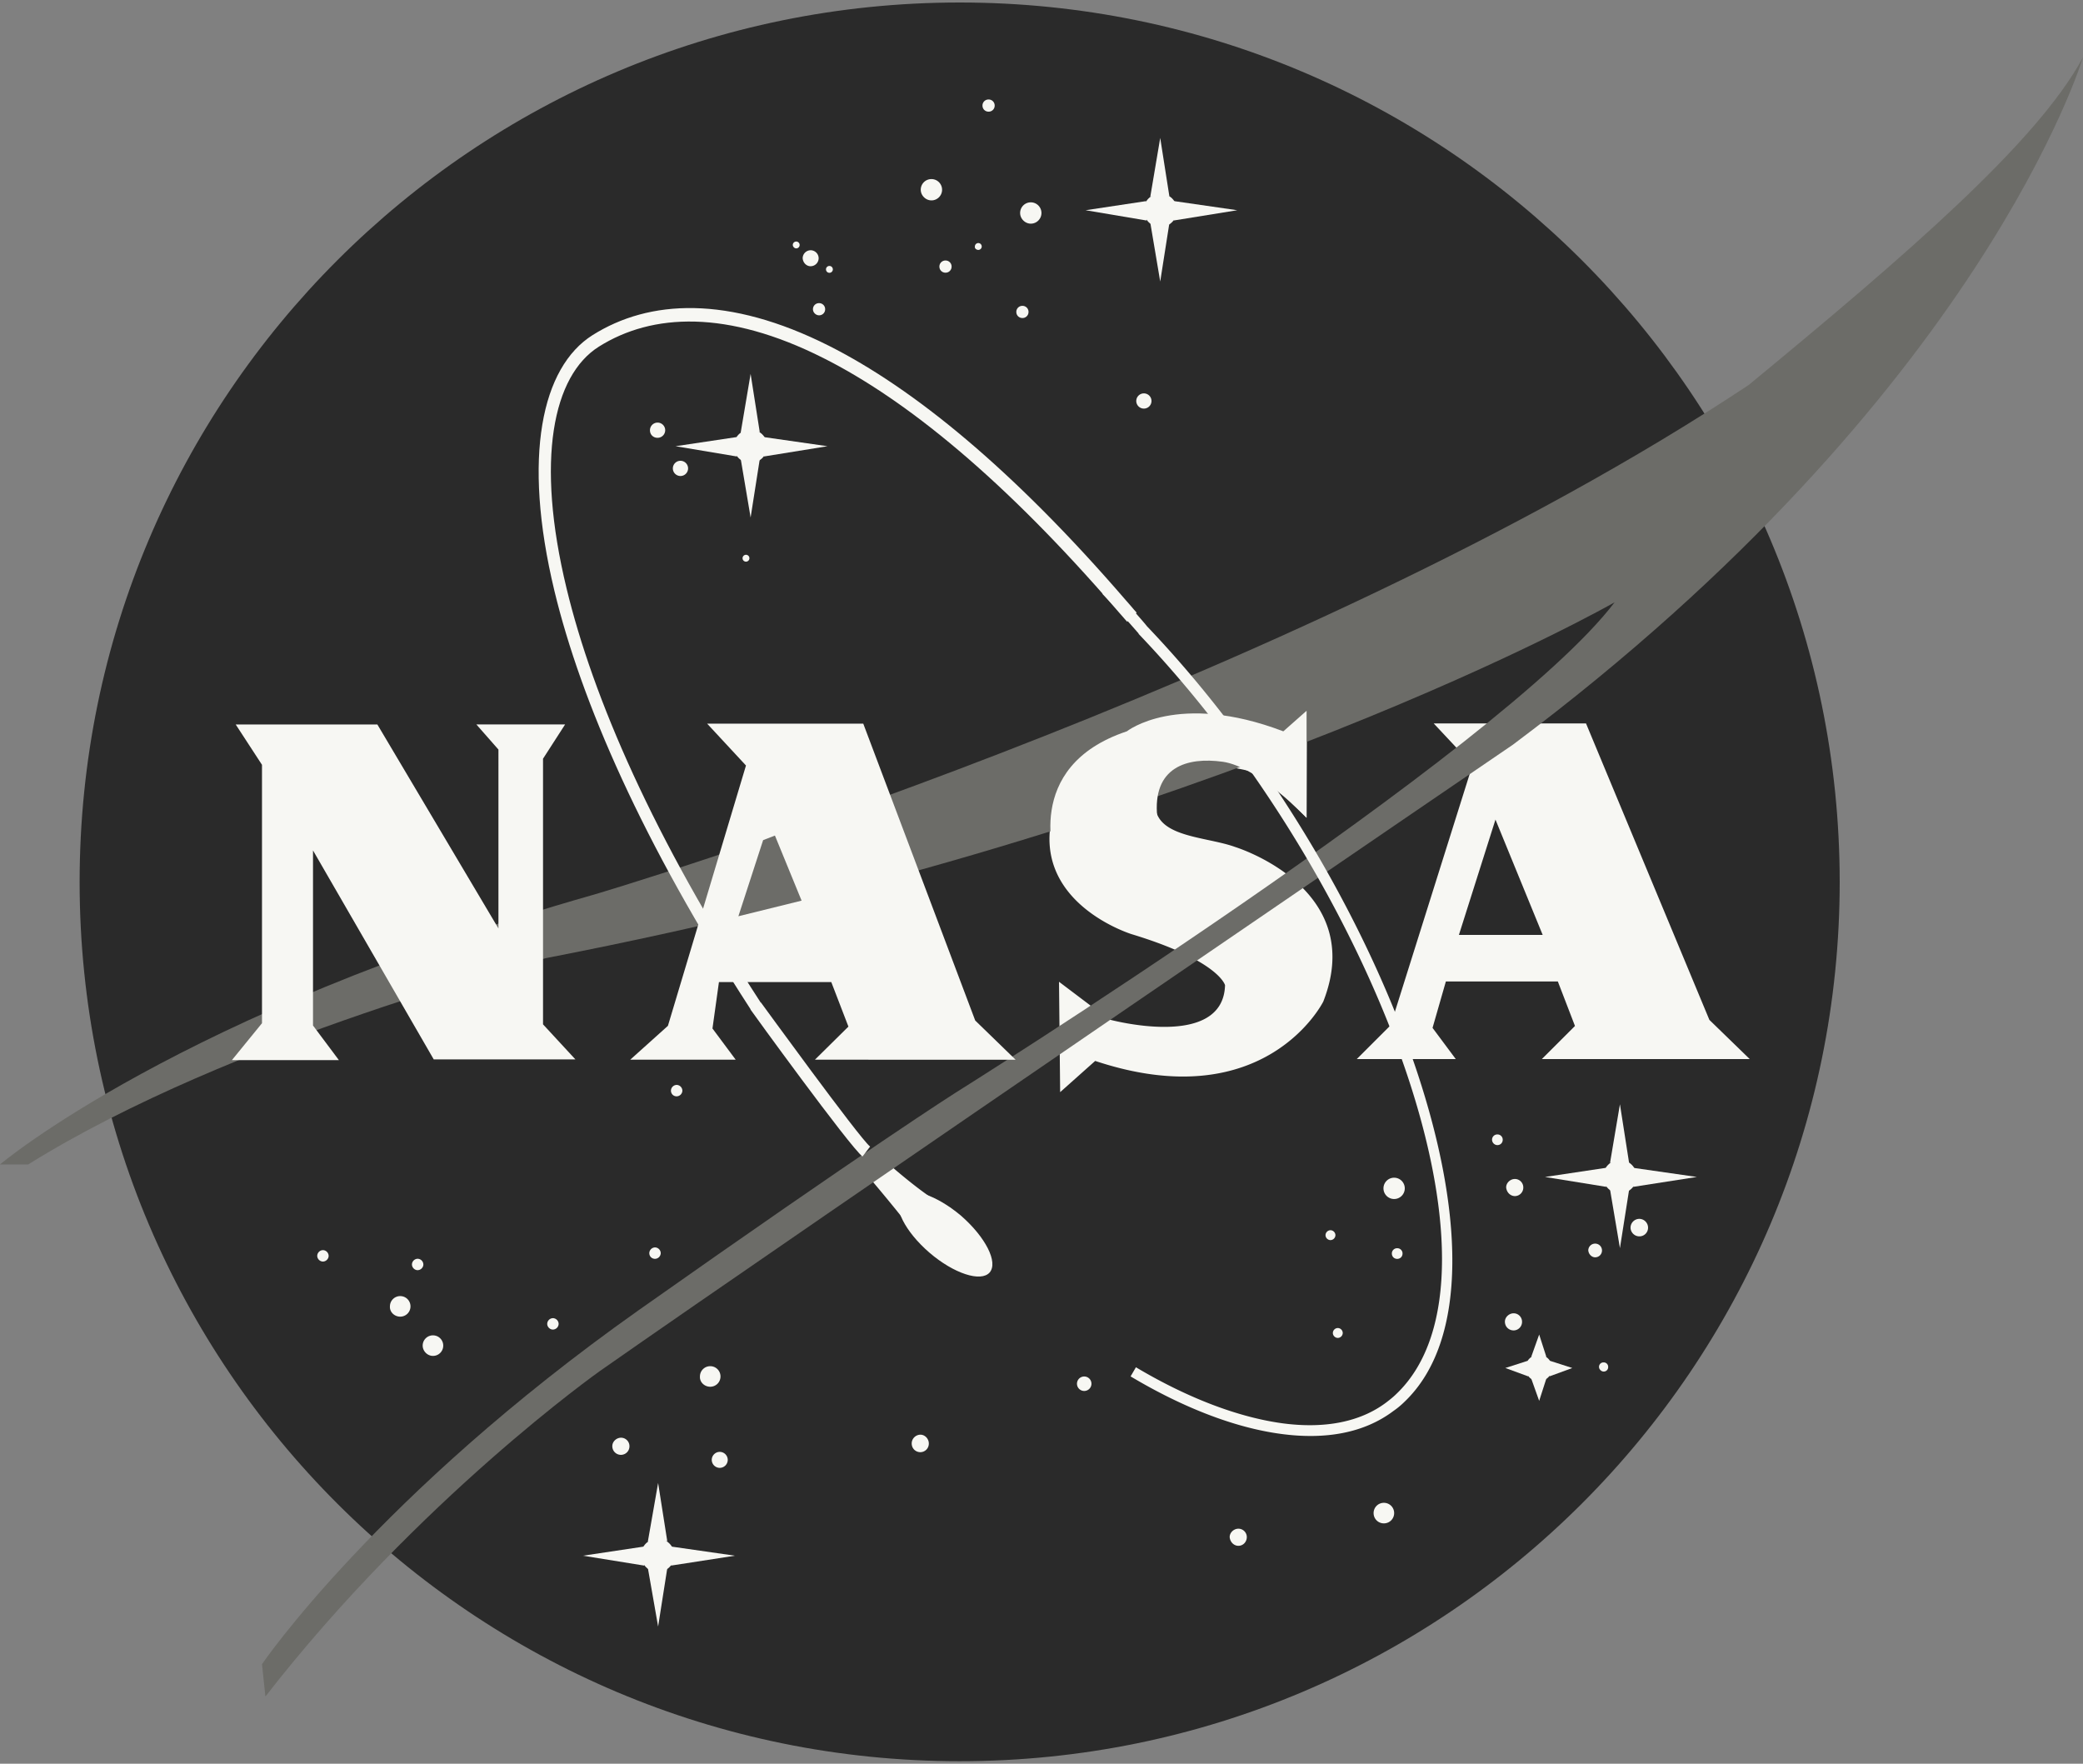 <svg width="150" height="127" fill="none" xmlns="http://www.w3.org/2000/svg"><rect width="100%" height="100%" fill="#808080" stroke="none"/><path fill-rule="evenodd" clip-rule="evenodd" d="M69.107 126.819c34.991 0 63.373-28.364 63.373-63.333C132.453 28.544 104.098.18 69.107.18 34.117.18 5.734 28.544 5.734 63.513c0 34.97 28.383 63.306 63.373 63.306z" fill="#2A2A2A"/><path fill-rule="evenodd" clip-rule="evenodd" d="M68.447 86.967c-1.316-.301-5.018-3.645-5.018-3.645l-1.152 1.096s2.688 3.125 4.278 5.317l1.892-2.768zM51.144 99.855c.412 0 .74-.329.74-.74a.737.737 0 00-.74-.74.737.737 0 00-.74.74c-.028.411.329.74.74.74zm.686 5.841a.58.58 0 00.576-.576.579.579 0 00-.576-.575.58.58 0 00-.576.575.58.58 0 00.576.576zm26.246-5.537a.52.52 0 100-1.042.52.52 0 000 1.042zM95.81 89.296a.363.363 0 00.356-.356.363.363 0 00-.356-.356.363.363 0 00-.357.356c0 .192.165.356.357.356zm.527 7.044a.363.363 0 00.356-.357.363.363 0 00-.356-.356.363.363 0 00-.356.356c0 .192.164.356.356.356zm3.317 13.353a.737.737 0 00.741-.74.737.737 0 00-.74-.74.737.737 0 00-.74.74c0 .411.328.74.74.74zm.739-23.356a.766.766 0 100-1.534.766.766 0 100 1.534zm.221 4.311c.22 0 .384-.164.384-.383a.374.374 0 00-.384-.384.375.375 0 00-.384.383c0 .22.165.384.384.384zm7.215-8.193c.22 0 .384-.165.384-.384a.374.374 0 00-.384-.383.375.375 0 00-.384.383c0 .192.165.384.384.384zm7.04 8.08a.49.49 0 00.493-.493.491.491 0 00-.493-.493.491.491 0 00-.494.493c.027.274.247.493.494.493zm3.18-1.509a.62.62 0 00.63-.63.637.637 0 00-.63-.63.638.638 0 00-.631.63c0 .329.274.63.631.63zm-9.047 6.774a.615.615 0 00.603-.63.608.608 0 00-.603-.604c-.329 0-.631.275-.631.603 0 .357.274.63.631.63zm6.476 2.961a.317.317 0 00.329-.329.317.317 0 00-.329-.329.317.317 0 00-.33.33c0 .164.165.328.33.328zM74.229 16.105a.766.766 0 100-1.535.766.766 0 00-.768.768c0 .41.356.767.768.767zm-3.04-8.064a.433.433 0 00.439-.438.433.433 0 00-.44-.439.433.433 0 00-.438.439c0 .246.192.438.439.438zm-.739 9.954c.137 0 .246-.11.246-.246a.246.246 0 00-.246-.247.246.246 0 00-.247.247c-.028.137.11.246.246.246zM58.377 19.17a.58.58 0 00.575-.575.58.58 0 00-.575-.575.58.58 0 00-.576.575c.027.329.274.576.576.576zm-1.04-1.284c.137 0 .246-.11.246-.247a.246.246 0 00-.246-.246.246.246 0 00-.247.246c0 .11.11.247.247.247zm25.036 11.536a.55.55 0 00.548-.548.55.55 0 00-.548-.548.55.55 0 00-.549.548.55.55 0 00.549.548zm6.584 31.571s9.543 2.932 6.335 11.126c0 0-4.141 8.359-16.426 4.275l-2.523 2.248-.082-7.948 3.592 2.713s8.227 2.248 8.364-2.466c0 0-.412-1.754-6.719-3.672 0 0-7.349-2.248-5.676-8.715 0 0 1.152-10.058 15.74-6.002l2.55-1.37-.027 7.7-3.153-3.096s-6.582-2.138-7.569 1.069c-1.097 3.507 3.181 3.26 5.594 4.138zm14.285-8.903h10.969l8.885 21.349 2.907 2.822H111.03l2.386-2.384-1.234-3.206h-8.062l-.96 3.343 1.673 2.247h-7.13l2.441-2.439 5.896-18.745-2.798-2.987z" fill="#F7F7F3"/><path fill-rule="evenodd" clip-rule="evenodd" d="M111.091 67.32l-3.4-8.304-2.632 8.303h6.032z" fill="#2A2A2A"/><path fill-rule="evenodd" clip-rule="evenodd" d="M67.073 14.43a.766.766 0 100-1.535.766.766 0 00-.768.767c0 .411.356.767.767.767zm-19.72 17.096a.55.55 0 00.549-.548.55.55 0 00-.549-.548.55.55 0 00-.548.548c0 .329.246.548.548.548zm1.649 2.75a.55.55 0 00.548-.548.55.55 0 00-.548-.548.55.55 0 00-.549.548.55.55 0 00.549.548zm4.718 6.167c.137 0 .246-.11.246-.247a.246.246 0 00-.247-.247.246.246 0 00-.246.247c0 .137.11.247.246.247zm6.007-20.799c.137 0 .247-.11.247-.247a.246.246 0 00-.247-.247.246.246 0 00-.246.247c0 .137.11.247.246.247zm-.745 3.061a.433.433 0 00.438-.438.433.433 0 00-.438-.439.433.433 0 00-.439.439c0 .246.22.438.439.438zm9.105-3.07a.433.433 0 00.439-.439.433.433 0 00-.439-.438.433.433 0 00-.439.438c0 .247.192.439.44.439zm5.539 3.265a.433.433 0 00.439-.438.433.433 0 00-.439-.439.433.433 0 00-.439.439c0 .247.192.438.44.438zm37.185 76.565c.521 0 .96-.438.96-.959 0-.52-.439-.96-.96-.96a.97.97 0 00-.959.96c0 .52.438.96.959.96z" fill="#F7F7F3"/><path fill-rule="evenodd" clip-rule="evenodd" d="M110.262 97.713l.576-1.617.521 1.617h-1.097zm0 1.541l.576 1.617.521-1.617h-1.097zm-.214-.146l-1.646-.603 1.618-.52.028 1.123zm1.53 0l1.645-.603-1.617-.52-.028 1.123zm-2.486-12.98a.615.615 0 00.603-.63.608.608 0 00-.603-.604c-.329 0-.631.275-.631.603.027.357.302.63.631.63zm-19.911 25.181c.33 0 .604-.274.604-.63a.608.608 0 00-.603-.603c-.33 0-.631.274-.631.603.027.356.301.63.63.63zm-22.898-6.742a.615.615 0 00.603-.63c0-.329-.274-.63-.603-.63-.329 0-.63.274-.63.63s.274.63.63.63zm-21.559.192a.615.615 0 00.604-.631.608.608 0 00-.604-.603c-.329 0-.63.274-.63.603a.62.62 0 00.63.631zm2.446-14.115a.42.42 0 00.41-.41.422.422 0 00-.41-.412.422.422 0 00-.412.411c0 .247.192.411.411.411zm-7.352 5.094a.42.42 0 00.41-.41.422.422 0 00-.41-.412.422.422 0 00-.412.411c0 .22.192.411.412.411zm8.91-16.795a.42.42 0 00.411-.41.422.422 0 00-.411-.412.422.422 0 00-.412.411c0 .22.165.411.412.411zM23.255 90.84c.22 0 .411-.192.411-.411a.422.422 0 00-.41-.411.422.422 0 00-.412.41c0 .22.192.412.411.412zm6.82.62c.22 0 .412-.191.412-.41a.422.422 0 00-.412-.411.422.422 0 00-.41.41c0 .22.191.412.41.412zm-1.255 3.348c.411 0 .74-.329.74-.74s-.329-.74-.74-.74a.737.737 0 00-.74.74c-.028.411.329.74.74.74zm2.358 2.826c.411 0 .74-.329.74-.74 0-.41-.329-.74-.74-.74a.737.737 0 00-.74.74c0 .384.329.74.74.74z" fill="#F7F7F3"/><path fill-rule="evenodd" clip-rule="evenodd" d="M125.923 27.723c11.408-9.4 20.786-17.485 24.077-23.596 0 0-7.239 24.199-41.051 49.494 0 0-51.636 35.215-65.759 45.109 0 0-13.025 9.208-24.077 23.431l-.247-2.329s8.282-12.168 27.121-25.487c16.59-11.702 22.76-15.621 22.76-15.621s39.379-24.637 47.524-35.353c0 0-28.245 16.197-76.975 25.624 0 0-22.541 5.673-37.267 14.854H0S12.861 72.94 42.67 64.446c0 .027 50.456-14.963 83.253-36.723z" fill="#6C6C68"/><path fill-rule="evenodd" clip-rule="evenodd" d="M16.973 52.166h10.201l8.72 14.69V53.974l-1.59-1.809h6.39l-1.59 2.467V73.76l2.33 2.522H31.233L22.54 61.237v12.607l1.865 2.493h-7.706l2.167-2.658V55.071l-1.893-2.905zm33.949-.059h11.243l8.062 21.377 2.907 2.822H58.683l2.413-2.384-1.234-3.206h-8.09l-.466 3.343 1.673 2.247h-7.596l2.715-2.439 5.621-18.745-2.797-3.015z" fill="#F7F7F3"/><path fill-rule="evenodd" clip-rule="evenodd" d="M58.767 67.378l-3.428-8.304-2.605 8.304h6.033z" fill="#F7F7F3"/><path fill-rule="evenodd" clip-rule="evenodd" d="M54.954 60.495l.85-.329 1.92 4.686-4.552 1.124 1.782-5.481z" fill="#6C6C68"/><path fill-rule="evenodd" clip-rule="evenodd" d="M76.045 62.116s-2.55-6.906 5.1-9.455c0 0 3.648-2.904 11.27 0l1.674-1.48v7.702s-3.483-3.673-6.033-4.03c-2.55-.355-5.1.357-4.717 4.002l-7.294 3.261z" fill="#F7F7F3"/><path d="M81.8 98.452c3.73 2.22 7.35 3.59 10.503 4.029 3.016.411 5.621-.055 7.54-1.507.248-.192.494-.384.714-.603 9.049-8.633-1.728-37.107-18.565-54.728v-.028s-1.563-1.809-2.605-2.85l.576-.575c1.014 1.013 2.495 2.713 2.632 2.904 17.084 17.896 27.889 46.946 18.538 55.852a5.913 5.913 0 01-.796.658c-2.111 1.589-4.908 2.083-8.117 1.644-3.263-.438-6.992-1.863-10.804-4.138l.384-.658z" fill="#F7F7F3"/><path d="M81.168 44.77c-.137-.164-.275-.301-.384-.438-.137-.165-.274-.302-.384-.439-8.117-9.4-15.165-15.127-21.115-18.115-6.91-3.48-12.313-3.233-16.152-.822-3.318 2.083-4.58 8.14-2.33 17.43 1.891 7.838 6.251 17.923 13.984 29.817v-.028c.028.028 7.103 9.784 7.87 10.387l-.548.713c-.905-.686-8.035-10.524-8.062-10.579v-.027C46.259 60.665 41.844 50.498 39.925 42.55c-2.331-9.701-.905-16.114 2.742-18.416 4.086-2.576 9.79-2.877 17.029.767 6.033 3.042 13.19 8.825 21.39 18.335.136.164.274.301.383.438.138.164.275.329.384.438l-.685.658z" fill="#F7F7F3"/><path fill-rule="evenodd" clip-rule="evenodd" d="M66.934 90.203c1.755 1.507 3.702 2.137 4.332 1.425.631-.74-.301-2.55-2.056-4.084-1.783-1.507-3.702-2.137-4.333-1.425-.63.74.302 2.576 2.057 4.084zm16.624-73.856c.658 0 1.207-.548 1.207-1.206 0-.657-.549-1.206-1.207-1.206s-1.206.549-1.206 1.206c0 .658.548 1.206 1.206 1.206z" fill="#F7F7F3"/><path fill-rule="evenodd" clip-rule="evenodd" d="M82.836 14.152l.713-4.22.658 4.193-1.371.027zm0 1.898l.713 4.221.658-4.193-1.371-.027zm-.273-.172l-4.387-.74 4.36-.658.027 1.398zm1.953 0l4.58-.74-4.553-.658-.027 1.398zm-30.47 17.459c.659 0 1.207-.548 1.207-1.205 0-.658-.548-1.206-1.207-1.206-.658 0-1.206.548-1.206 1.206a1.2 1.2 0 001.206 1.205z" fill="#F7F7F3"/><path fill-rule="evenodd" clip-rule="evenodd" d="M53.34 31.142l.713-4.22.658 4.193-1.371.027zm0 1.901l.713 4.22.658-4.193-1.371-.027zm-.277-.173l-4.415-.74 4.388-.657.027 1.397zm1.945 0l4.58-.74-4.58-.657v1.397zm-7.649 80.331c.658 0 1.206-.548 1.206-1.206 0-.658-.548-1.206-1.206-1.206-.658 0-1.207.548-1.207 1.206.028.658.549 1.206 1.207 1.206z" fill="#F7F7F3"/><path fill-rule="evenodd" clip-rule="evenodd" d="M46.652 111.004l.74-4.221.659 4.193-1.399.028zm0 1.896l.74 4.221.659-4.193-1.399-.028zm-.257-.166l-4.415-.713 4.388-.658.027 1.371zm1.921 0l4.607-.713-4.58-.658-.027 1.371zm68.34-26.804c.658 0 1.206-.549 1.206-1.207 0-.657-.548-1.205-1.206-1.205-.658 0-1.207.548-1.207 1.205a1.2 1.2 0 001.207 1.206z" fill="#F7F7F3"/><path fill-rule="evenodd" clip-rule="evenodd" d="M115.941 83.734l.713-4.22.659 4.22h-1.372zm0 1.92l.713 4.22.659-4.192-1.372-.028zm-.268-.192l-4.415-.713 4.387-.657.028 1.37zm1.94 0l4.58-.713-4.58-.657v1.37z" fill="#F7F7F3"/></svg>